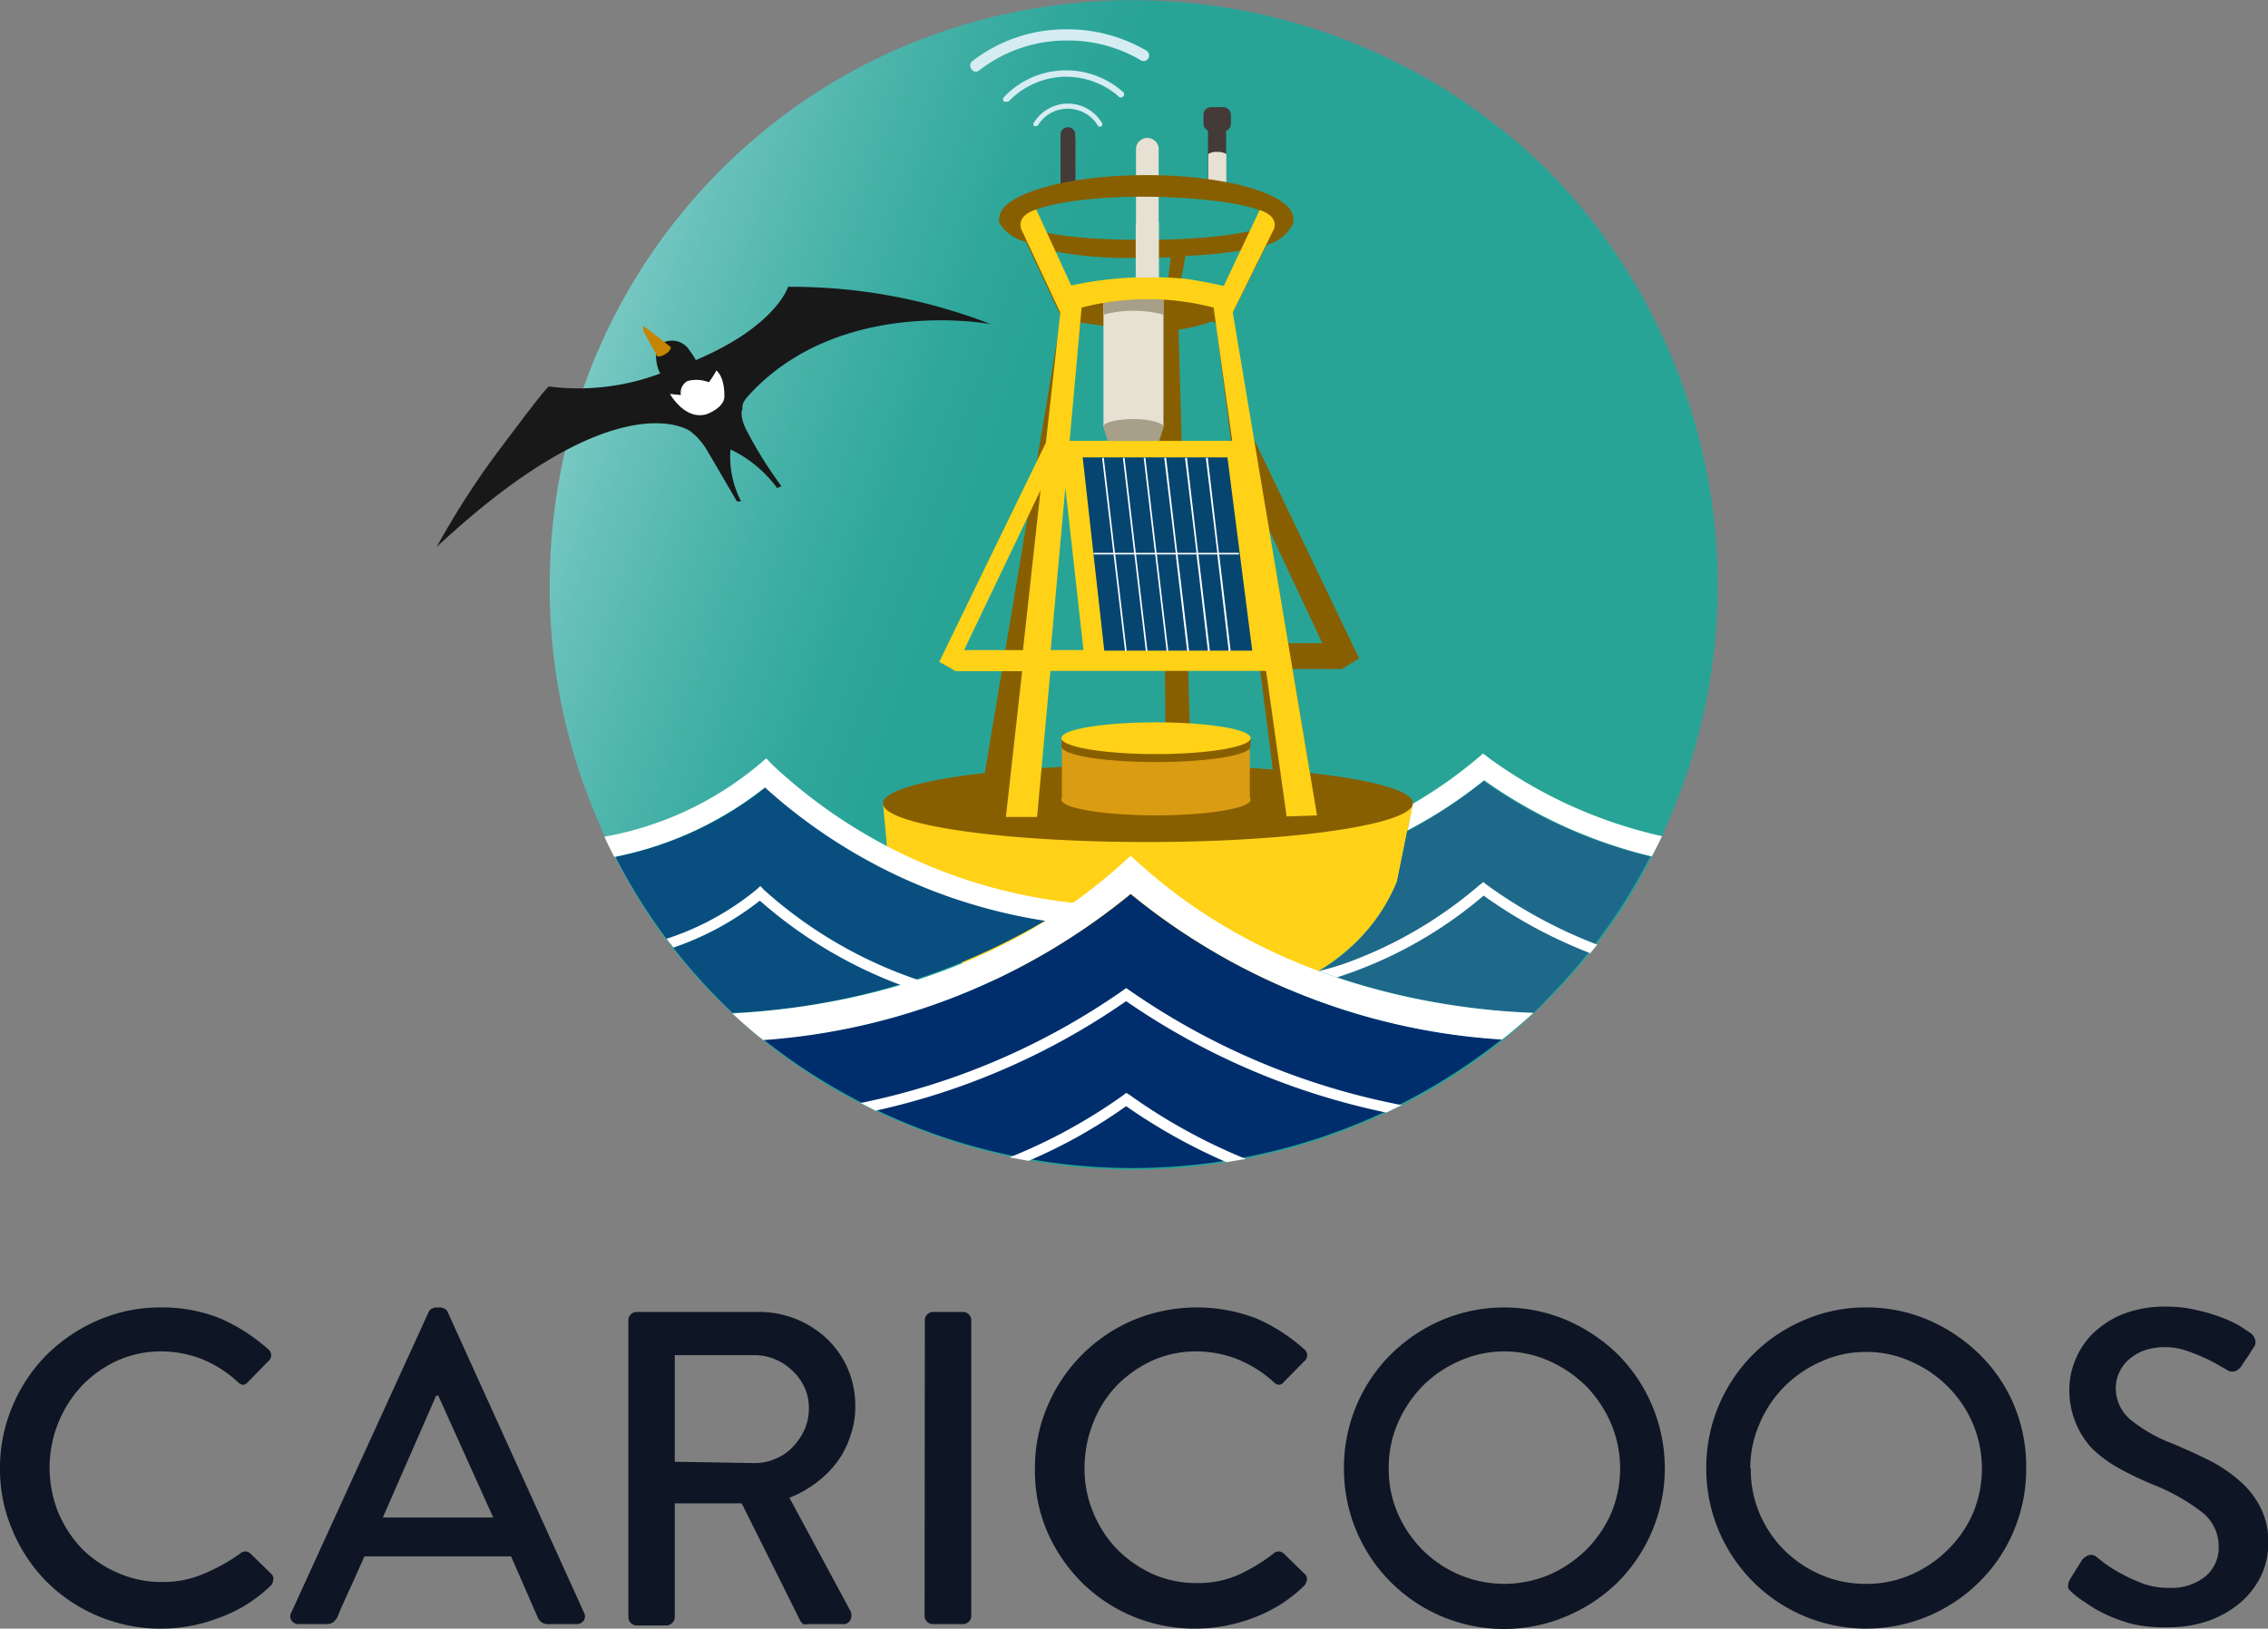 <svg xmlns="http://www.w3.org/2000/svg" xmlns:xlink="http://www.w3.org/1999/xlink" viewBox="0 0 85.07 61.1"><rect x="0" y="0" width="85.07" height="61.1" fill="#808080" stroke="none"/><defs><style>.cls-1{fill:#0e1524;}.cls-2{fill:#fff;}.cls-3{fill:url(#linear-gradient);}.cls-4{fill:#443a38;}.cls-5{fill:#e6e1d2;}.cls-6{fill:#885f00;}.cls-7{fill:#ffd217;}.cls-8{fill:#1e698a;}.cls-9{fill:#a79f88;}.cls-10{fill:#d99c13;}.cls-11{fill:#074571;}.cls-12{fill:#084f80;}.cls-13{fill:#d5edf2;}.cls-14{fill:#002e6d;}.cls-15{fill:#121446;}.cls-16{fill:#181818;}.cls-17{fill:#c58500;}</style><linearGradient id="linear-gradient" x1="19.1" y1="13.59" x2="37.68" y2="20.22" gradientUnits="userSpaceOnUse"><stop offset="0" stop-color="#90d2d0"/><stop offset="0.27" stop-color="#66c0b9"/><stop offset="0.55" stop-color="#44b1a7"/><stop offset="0.77" stop-color="#30a79b"/><stop offset="0.92" stop-color="#28a497"/></linearGradient></defs><g id="Layer_2" data-name="Layer 2"><g id="Layer_1-2" data-name="Layer 1"><g id="Logos"><g id="Caricoos"><path class="cls-1" d="M0,55.09a5.86,5.86,0,0,1,.48-2.36,6,6,0,0,1,1.28-1.91,6.23,6.23,0,0,1,1.92-1.29A5.86,5.86,0,0,1,6,49.05a5.88,5.88,0,0,1,2.23.4,6.74,6.74,0,0,1,1.82,1.16.29.29,0,0,1,0,.47l-.73.75q-.19.24-.42,0A4.4,4.4,0,0,0,7.6,51a4.19,4.19,0,0,0-1.55-.3,4,4,0,0,0-1.66.35A4.34,4.34,0,0,0,3.06,52a4.51,4.51,0,0,0-.88,4.73,4.56,4.56,0,0,0,.89,1.37A4.39,4.39,0,0,0,4.4,59a4,4,0,0,0,1.67.35,3.77,3.77,0,0,0,1.6-.32A6.74,6.74,0,0,0,9,58.29a.28.28,0,0,1,.4,0l.77.75a.24.24,0,0,1,.08.23.32.32,0,0,1-.1.22A5.35,5.35,0,0,1,8.2,60.7a6.07,6.07,0,0,1-6.44-1.35A6,6,0,0,1,.48,57.44,5.78,5.78,0,0,1,0,55.09Z"/><path class="cls-1" d="M11.21,60.93a.31.31,0,0,1-.28-.14.29.29,0,0,1,0-.3l5.14-11.25a.27.27,0,0,1,.12-.14.41.41,0,0,1,.16-.05h.17a.41.41,0,0,1,.16.05.27.27,0,0,1,.12.14L21.9,60.49a.29.29,0,0,1,0,.3.32.32,0,0,1-.28.14H20.56a.4.4,0,0,1-.39-.25l-1-2.29H13.67l-.51,1.14c-.18.38-.35.76-.51,1.15a.66.66,0,0,1-.14.17.41.41,0,0,1-.25.08Zm7.29-4-2.06-4.57h-.08l-2,4.57Z"/><path class="cls-1" d="M23.57,49.54a.31.31,0,0,1,.32-.32h4.55a3.7,3.7,0,0,1,2.57,1,3.44,3.44,0,0,1,.79,1.13,3.51,3.51,0,0,1,.28,1.41,3.3,3.3,0,0,1-.18,1.1,3.4,3.4,0,0,1-.51,1,3.8,3.8,0,0,1-.78.77,4.08,4.08,0,0,1-1,.56l2.29,4.25a.38.38,0,0,1,0,.33.29.29,0,0,1-.3.16h-1.3a.31.31,0,0,1-.17,0,.47.47,0,0,1-.1-.1l-2.21-4.43H25.31v4.26a.29.29,0,0,1-.1.23.29.29,0,0,1-.22.09h-1.1a.31.31,0,0,1-.32-.32Zm4.74,5.35a1.87,1.87,0,0,0,.77-.16,1.83,1.83,0,0,0,.65-.44,2.34,2.34,0,0,0,.45-.66,2,2,0,0,0,.16-.81,1.82,1.82,0,0,0-.16-.76,2,2,0,0,0-.45-.63,2.1,2.1,0,0,0-.65-.43,2,2,0,0,0-.77-.16h-3v4Z"/><path class="cls-1" d="M34.69,49.54a.31.31,0,0,1,.32-.32h1.1a.31.31,0,0,1,.32.32V60.61a.31.31,0,0,1-.32.32H35a.31.31,0,0,1-.32-.32Z"/><path class="cls-1" d="M38.82,55.09a5.86,5.86,0,0,1,.48-2.36,6.06,6.06,0,0,1,3.2-3.2,6.22,6.22,0,0,1,4.59-.08,6.59,6.59,0,0,1,1.82,1.16.29.29,0,0,1,0,.47l-.74.75q-.18.24-.42,0A4.47,4.47,0,0,0,46.43,51a4.23,4.23,0,0,0-1.55-.3,4,4,0,0,0-1.67.35,4.46,4.46,0,0,0-1.33.94A4.27,4.27,0,0,0,41,53.39a4.51,4.51,0,0,0-.32,1.67A4.25,4.25,0,0,0,41,56.73a4.35,4.35,0,0,0,.88,1.37,4.51,4.51,0,0,0,1.33.94,4,4,0,0,0,1.67.35,3.74,3.74,0,0,0,1.6-.32,6.74,6.74,0,0,0,1.28-.78.28.28,0,0,1,.4,0l.77.75a.24.24,0,0,1,.09.23.45.45,0,0,1-.1.22A5.44,5.44,0,0,1,47,60.7a6.18,6.18,0,0,1-2.17.4,6,6,0,0,1-4.27-1.75,6.19,6.19,0,0,1-1.29-1.91A5.78,5.78,0,0,1,38.82,55.09Z"/><path class="cls-1" d="M50.41,55.09a6,6,0,0,1,1.75-4.27,6.19,6.19,0,0,1,1.91-1.29,6,6,0,0,1,4.7,0,6.35,6.35,0,0,1,1.92,1.29,6.06,6.06,0,0,1,0,8.53,6.15,6.15,0,0,1-1.92,1.28,6,6,0,0,1-8.36-5.54Zm1.68,0a4.15,4.15,0,0,0,.34,1.69,4.49,4.49,0,0,0,.93,1.37,4.42,4.42,0,0,0,1.38.93,4.35,4.35,0,0,0,3.37,0,4.66,4.66,0,0,0,1.38-.93,4.52,4.52,0,0,0,.94-1.37,4.35,4.35,0,0,0,0-3.37A4.61,4.61,0,0,0,59.49,52a4.69,4.69,0,0,0-1.38-.94,4.12,4.12,0,0,0-3.37,0,4.44,4.44,0,0,0-1.38.94,4.58,4.58,0,0,0-.93,1.39A4.17,4.17,0,0,0,52.09,55.09Z"/><path class="cls-1" d="M64,55.09a6,6,0,0,1,3.66-5.56A5.78,5.78,0,0,1,70,49.05a5.85,5.85,0,0,1,2.35.48,6.31,6.31,0,0,1,1.91,1.29,5.86,5.86,0,0,1,1.29,1.91A6,6,0,0,1,76,55.09a5.94,5.94,0,0,1-.47,2.35,5.86,5.86,0,0,1-1.29,1.91,6.1,6.1,0,0,1-1.91,1.28A6,6,0,0,1,70,61.1a6,6,0,0,1-6-6Zm1.67,0A4.16,4.16,0,0,0,66,56.78a4.29,4.29,0,0,0,.92,1.37,4.42,4.42,0,0,0,1.38.93,4.18,4.18,0,0,0,1.69.34,4.1,4.1,0,0,0,1.68-.34,4.42,4.42,0,0,0,1.38-.93A4.35,4.35,0,0,0,74,56.78a4.35,4.35,0,0,0,0-3.37,4.45,4.45,0,0,0-2.32-2.33A4,4,0,0,0,70,50.72a4,4,0,0,0-1.69.36,4.44,4.44,0,0,0-1.38.94A4.38,4.38,0,0,0,66,53.41,4.18,4.18,0,0,0,65.65,55.09Z"/><path class="cls-1" d="M77.75,59.77a.67.67,0,0,1-.18-.2c0-.08,0-.19.08-.33s.15-.23.21-.34l.22-.35a.51.51,0,0,1,.28-.21.32.32,0,0,1,.29.08l.28.22a4.88,4.88,0,0,0,.62.39,6.43,6.43,0,0,0,.83.38,2.79,2.79,0,0,0,1,.16,2,2,0,0,0,1.38-.46A1.41,1.41,0,0,0,83.22,58a1.62,1.62,0,0,0-.64-1.28,7.55,7.55,0,0,0-1.89-1.05c-.42-.18-.82-.37-1.2-.58a4.83,4.83,0,0,1-1-.73,3.12,3.12,0,0,1-.64-1,3.18,3.18,0,0,1-.23-1.28,2.81,2.81,0,0,1,.2-1,2.94,2.94,0,0,1,.63-1,3.5,3.5,0,0,1,1.13-.76,4.28,4.28,0,0,1,1.7-.3,4.79,4.79,0,0,1,1.16.14,6.38,6.38,0,0,1,1,.31,4,4,0,0,1,.66.33l.31.21a.42.42,0,0,1,.17.23.32.32,0,0,1-.07.34l-.2.32c-.08.11-.15.21-.21.31a.55.55,0,0,1-.25.23.36.36,0,0,1-.34-.06l-.27-.15a4.38,4.38,0,0,0-.54-.28,6.38,6.38,0,0,0-.7-.28,2.46,2.46,0,0,0-.75-.13,2.33,2.33,0,0,0-.89.15,1.82,1.82,0,0,0-.58.38,1.54,1.54,0,0,0-.32.49,1.48,1.48,0,0,0-.1.49,1.54,1.54,0,0,0,.54,1.2,5.65,5.65,0,0,0,1.59.91q.72.3,1.38.63a5.41,5.41,0,0,1,1.14.77,3.3,3.3,0,0,1,.78,1,2.8,2.8,0,0,1,.29,1.33,2.84,2.84,0,0,1-.27,1.23,3.16,3.16,0,0,1-.77,1,3.89,3.89,0,0,1-1.18.68,4.55,4.55,0,0,1-1.51.25A5.46,5.46,0,0,1,80,60.93a5.74,5.74,0,0,1-1.07-.39,4.77,4.77,0,0,1-.75-.45A2.6,2.6,0,0,1,77.75,59.77Z"/><path class="cls-2" d="M20.68,14.79l-.83,1.06-1.07,1.39a20.11,20.11,0,0,0-1.25,1.82c3.4-2.84,5.67-3.48,7-3.48a2.55,2.55,0,0,1,1.45.34l.13.11a2.46,2.46,0,0,1,.54.62l.37.64a1.91,1.91,0,0,1,0-.52l.08-.31.3.1a3.25,3.25,0,0,1,.56.28c-.13-.24-.25-.45-.34-.65a1.29,1.29,0,0,1-.15-.94,1.24,1.24,0,0,1,.39-.67l0,0a9.64,9.64,0,0,1,6.9-2.82,20.47,20.47,0,0,0-5-.68h-.12c-.24.48-1.06,1.68-3.55,2.73l-.27.11-.11-.26c0-.06-.08-.12-.13-.2l-.07-.09c-.14-.22-.44-.35-.6-.25s-.23.16-.07.66l0,.08.22.33-.37.12a10.94,10.94,0,0,1-3.23.58,6.71,6.71,0,0,1-.88-.06Z"/><path class="cls-3" d="M20.62,22a22.18,22.18,0,0,1,.77-5.86A21.87,21.87,0,0,1,31.39,3,21.88,21.88,0,0,1,36.64.79a22.18,22.18,0,0,1,21.41,5.6,22,22,0,0,1,4.65,7,22.09,22.09,0,0,1,0,17.14A21.18,21.18,0,0,1,51.05,42.16a22.14,22.14,0,0,1-17.11,0A21.11,21.11,0,0,1,22.33,30.55,21.89,21.89,0,0,1,20.62,22Z"/><rect class="cls-4" x="45.31" y="4.43" width="0.68" height="3.01"/><path class="cls-5" d="M46,7.27h-.68V5.78a.52.52,0,0,1,.33-.08.63.63,0,0,1,.35.08Z"/><rect class="cls-4" x="45.14" y="4.02" width="1.03" height="0.91" rx="0.28"/><path class="cls-4" d="M40.33,5.16V5a.28.28,0,0,0-.55,0v.12h0V7.43h.56V5.16Z"/><path class="cls-5" d="M43.46,5.72V5.54a.43.43,0,0,0-.85,0v.18h0V8.44h.85V5.72Z"/><path class="cls-6" d="M45.53,12s-.21.2-1.44.39a24,24,0,0,1-3.57-.29l.07-.52,4-.09,1,.3Z"/><path class="cls-7" d="M42.94,38.23c4,0,8.24-1.93,9.46-5.16L53,30.18v-.05c-.19.8-4.56,1.44-9.94,1.44s-9.75-.64-9.94-1.44h0l.24,2.63C34,35.77,39,38.23,42.94,38.23Z"/><path class="cls-8" d="M62,32l.16-.3h0Z"/><path class="cls-2" d="M53,30.16c-.42.24-.84.46-1.24.64C52.43,30.61,52.87,30.39,53,30.16Z"/><rect class="cls-6" x="43.4" y="16" width="0.28" height="0.59"/><path class="cls-6" d="M49.14,29,46.37,12.6l-.14.06-.09-.73,1.37-2.74a1.55,1.55,0,0,0,1-.81h0a.57.57,0,0,0,0-.18c0-.9-2.47-1.63-5.51-1.63s-5.52.73-5.52,1.63a.45.45,0,0,0,0,.16v0a1.6,1.6,0,0,0,1,.71l1.22,2.6.1.19L36.94,29c-2.32.26-3.82.68-3.82,1.14,0,.8,4.44,1.45,9.91,1.45S53,30.93,53,30.13C53,29.67,51.46,29.25,49.14,29Zm-1.4-.13c-.89-.07-2-.13-3.07-.15l-.48-16.87c.36,0,.68.07,1,.11s0,.05.15.07h0l.27.08ZM45.91,11.19c-.31-.06-1-.19-1.7-.25l.26-1.34A16.52,16.52,0,0,0,47,9.32ZM42.85,7.38c2.47,0,4.82.37,4.82.85S45.34,9,42.87,9s-4.48-.26-4.48-.74S40.39,7.38,42.85,7.38ZM39,9.32a15,15,0,0,0,4,.34h.91l-.14,1.25c-.13,0-.48-.05-.61-.06a14.78,14.78,0,0,0-2.93.33ZM40.55,12a16.27,16.27,0,0,1,2.57-.21l.44.05.17,16.85H43c-1.7,0-3.3.07-4.69.18Z"/><rect class="cls-5" x="41.39" y="11.03" width="2.25" height="4.99"/><path class="cls-9" d="M41.4,11.8a4.45,4.45,0,0,1,2.23,0v-.74H41.39Z"/><rect class="cls-6" x="45.07" y="24.13" width="5.26" height="0.97"/><polygon class="cls-6" points="50.02 25.03 50.33 25.1 50.98 24.7 47.07 16.55 46.17 16.82 50.02 25.03"/><polygon class="cls-10" points="46.88 30.04 39.83 30.05 39.83 27.73 46.88 27.73 46.88 30.04"/><path class="cls-7" d="M49.4,30.59,46.24,11.72,47.78,8.6s.24-.46-.53-.72L45.9,10.73c-.37-.1-1.34-.26-1.34-.26a14,14,0,0,0-4.38.24L38.87,7.86c-.86.27-.53.81-.53.81l1.43,3.06-.54,4.88,0,0-4,8.22.62.35v0h2.49l-.61,5.47h1.17l.5-5.48h8.09l.77,5.46Zm-13.24-6.2,2.87-6-.66,6Zm3.25,0,.55-6.1.68,6.1Zm.71-7.85.45-5h0a9.84,9.84,0,0,1,4.95,0l.7,5Z"/><path class="cls-8" d="M55.65,29.3a17.56,17.56,0,0,1-2.87,1.88l-.38,1.89a7,7,0,0,1-2.93,3.36A26.77,26.77,0,0,0,57.52,38l-.51.45c.36-.3.7-.62,1-.95a21.23,21.23,0,0,0,3.89-5.37A18.12,18.12,0,0,1,55.65,29.3Z"/><path class="cls-2" d="M55.89,28.47l-.26-.2-.25.21A16.86,16.86,0,0,1,53,30.15v0l-.2,1a17.56,17.56,0,0,0,2.87-1.88,18.12,18.12,0,0,0,6.29,2.86c.13-.25.26-.5.38-.76A17.52,17.52,0,0,1,55.89,28.47Z"/><polygon class="cls-11" points="46.97 24.41 41.42 24.41 40.61 17.16 46.04 17.16 46.97 24.41"/><polygon class="cls-2" points="46.47 20.74 45.72 20.74 45.3 17.17 45.23 17.18 45.66 20.74 44.94 20.74 44.52 17.17 44.45 17.18 44.88 20.74 44.16 20.74 43.74 17.17 43.67 17.18 44.1 20.74 43.38 20.74 42.96 17.17 42.9 17.18 43.32 20.74 42.6 20.74 42.18 17.17 42.12 17.18 42.54 20.74 41.82 20.74 41.4 17.17 41.34 17.18 41.76 20.74 41.02 20.74 41.02 20.8 41.77 20.8 42.2 24.43 42.26 24.42 41.83 20.8 42.55 20.8 42.98 24.43 43.04 24.42 42.61 20.8 43.33 20.8 43.76 24.43 43.82 24.42 43.39 20.8 44.1 20.8 44.53 24.43 44.6 24.42 44.17 20.8 44.88 20.8 45.31 24.43 45.38 24.42 44.95 20.8 45.66 20.8 46.09 24.43 46.16 24.42 45.73 20.8 46.47 20.8 46.47 20.74"/><path class="cls-6" d="M46.91,28c0,.33-1.59.59-3.55.59s-3.55-.26-3.55-.59,1.59-.59,3.55-.59S46.91,27.64,46.91,28Z"/><rect class="cls-6" x="39.82" y="27.67" width="0.21" height="0.28"/><rect class="cls-6" x="46.7" y="27.67" width="0.21" height="0.28"/><path class="cls-7" d="M46.91,27.69c0,.33-1.59.6-3.55.6s-3.55-.27-3.55-.6,1.59-.59,3.55-.59S46.91,27.36,46.91,27.69Z"/><path class="cls-10" d="M46.91,30c0,.32-1.59.59-3.55.59s-3.55-.27-3.55-.59,1.59-.6,3.55-.6S46.91,29.7,46.91,30Z"/><path class="cls-9" d="M43.64,16c0,.15-.5.27-1.12.27s-1.13-.12-1.13-.27.5-.28,1.13-.28S43.64,15.88,43.64,16Z"/><polygon class="cls-9" points="41.39 16.04 41.55 16.54 43.48 16.54 43.64 16.04 41.39 16.04"/><path class="cls-12" d="M27.47,38a25.2,25.2,0,0,0,11.75-3.47,20.39,20.39,0,0,1-10.49-5,13.13,13.13,0,0,1-5.65,2.61A21.25,21.25,0,0,0,27,37.53c.26.27.54.53.82.78h0Z"/><path class="cls-2" d="M40.58,34.71l.06-.8A19.62,19.62,0,0,1,29,28.72l-.26-.27-.28.24a12.43,12.43,0,0,1-5.79,2.7c.12.26.24.51.37.76a13.23,13.23,0,0,0,5.65-2.61A20.28,20.28,0,0,0,40.58,34.71Z"/><path class="cls-2" d="M28.5,33.79a17,17,0,0,0,6.73,3.63l.11-.38a16.6,16.6,0,0,1-6.69-3.66l-.13-.14-.14.13A10.35,10.35,0,0,1,25,35.22l.26.33A11,11,0,0,0,28.5,33.79Z"/><rect class="cls-5" x="42.6" y="8.36" width="0.87" height="2.05"/><path class="cls-13" d="M36.61,2.69a.21.21,0,0,1-.16-.08.22.22,0,0,1,0-.3A5.72,5.72,0,0,1,40,1.1h0A5.85,5.85,0,0,1,43,1.9a.21.21,0,0,1,.07.29.2.2,0,0,1-.28.07A5.36,5.36,0,0,0,40,1.52h0a5.33,5.33,0,0,0-3.27,1.12A.21.21,0,0,1,36.61,2.69Z"/><path class="cls-13" d="M37.74,3.81a.11.11,0,0,1-.08,0,.12.12,0,0,1,0-.17,3.21,3.21,0,0,1,4.44-.21.12.12,0,1,1-.15.18,3,3,0,0,0-2.06-.73,3,3,0,0,0-2.05.92A.12.12,0,0,1,37.74,3.81Z"/><path class="cls-13" d="M38.84,4.73h-.05a.1.1,0,0,1,0-.14,1.49,1.49,0,0,1,2.53,0,.1.1,0,0,1,0,.14.11.11,0,0,1-.13,0A1.31,1.31,0,0,0,40,4.08a1.29,1.29,0,0,0-1.06.61A.09.09,0,0,1,38.84,4.73Z"/><path class="cls-14" d="M42.41,33.54A24.38,24.38,0,0,1,28.63,39l-.1-.09v0a22.27,22.27,0,0,0,27.8.08A24.33,24.33,0,0,1,42.41,33.54Z"/><path class="cls-15" d="M56.34,39l.06,0h0Z"/><path class="cls-2" d="M55.76,33.19l-.12-.1-.13.1a16,16,0,0,1-4.91,2.9,9.45,9.45,0,0,1-1.13.34l.67.24a16,16,0,0,0,5.51-3.07,17.86,17.86,0,0,0,4,2.16l.26-.32A18,18,0,0,1,55.76,33.19Z"/><path class="cls-2" d="M42.77,32.43l-.36-.32-.36.32c-4.88,4.4-11,5.4-14.58,5.59.37.35.76.69,1.16,1a24.38,24.38,0,0,0,13.78-5.49A24.33,24.33,0,0,0,56.34,39c.41-.32.8-.66,1.18-1C54,37.87,47.74,36.91,42.77,32.43Z"/><path class="cls-2" d="M42.36,37.15l-.12-.08-.11.08a26.37,26.37,0,0,1-9.85,4.23l.56.29a26.43,26.43,0,0,0,9.4-4.11A26.74,26.74,0,0,0,52,41.74l.58-.28A26.72,26.72,0,0,1,42.36,37.15Z"/><path class="cls-2" d="M42.36,41.07,42.24,41l-.11.09a20.38,20.38,0,0,1-4.26,2.33l.71.13a19.49,19.49,0,0,0,3.66-2.05A21.53,21.53,0,0,0,46,43.6l.73-.12A21.25,21.25,0,0,1,42.36,41.07Z"/><path class="cls-16" d="M28.16,14.75c3.43-3.65,9-2.59,9-2.59a20.66,20.66,0,0,0-7.6-1.4s-.44,1.47-3.46,2.75a2.77,2.77,0,0,0-.22-.34.78.78,0,0,0-1-.32c-.33.22-.31.62-.19,1a.6.6,0,0,0,.08.16,8.73,8.73,0,0,1-4.18.49c-.13.07-1,1.23-2,2.56a31.09,31.09,0,0,0-2.21,3.46c6.77-6.32,9.5-4.35,9.5-4.35a2.47,2.47,0,0,1,.59.64c.52.88,1.17,2,1.17,2l.16,0a3.58,3.58,0,0,1-.4-1.95,4.67,4.67,0,0,1,1.75,1.45l.16-.07a15.63,15.63,0,0,1-1.34-2.16c-.25-.54-.12-.74-.12-.74C27.81,15.11,28,14.93,28.16,14.75Z"/><path class="cls-17" d="M24.13,12.3l0,.11.52.95s.06.07.3-.07.21-.27.21-.27l-1-.78S24.11,12.22,24.13,12.3Z"/><path class="cls-2" d="M25.13,14.78s.56,1,1.37.76c0,0,.7-.24.67-.7,0-.74-.3-.94-.3-.94a3.61,3.61,0,0,1-.28.44,1.31,1.31,0,0,0-.79-.05.49.49,0,0,0-.26.53Z"/></g></g></g></g></svg>